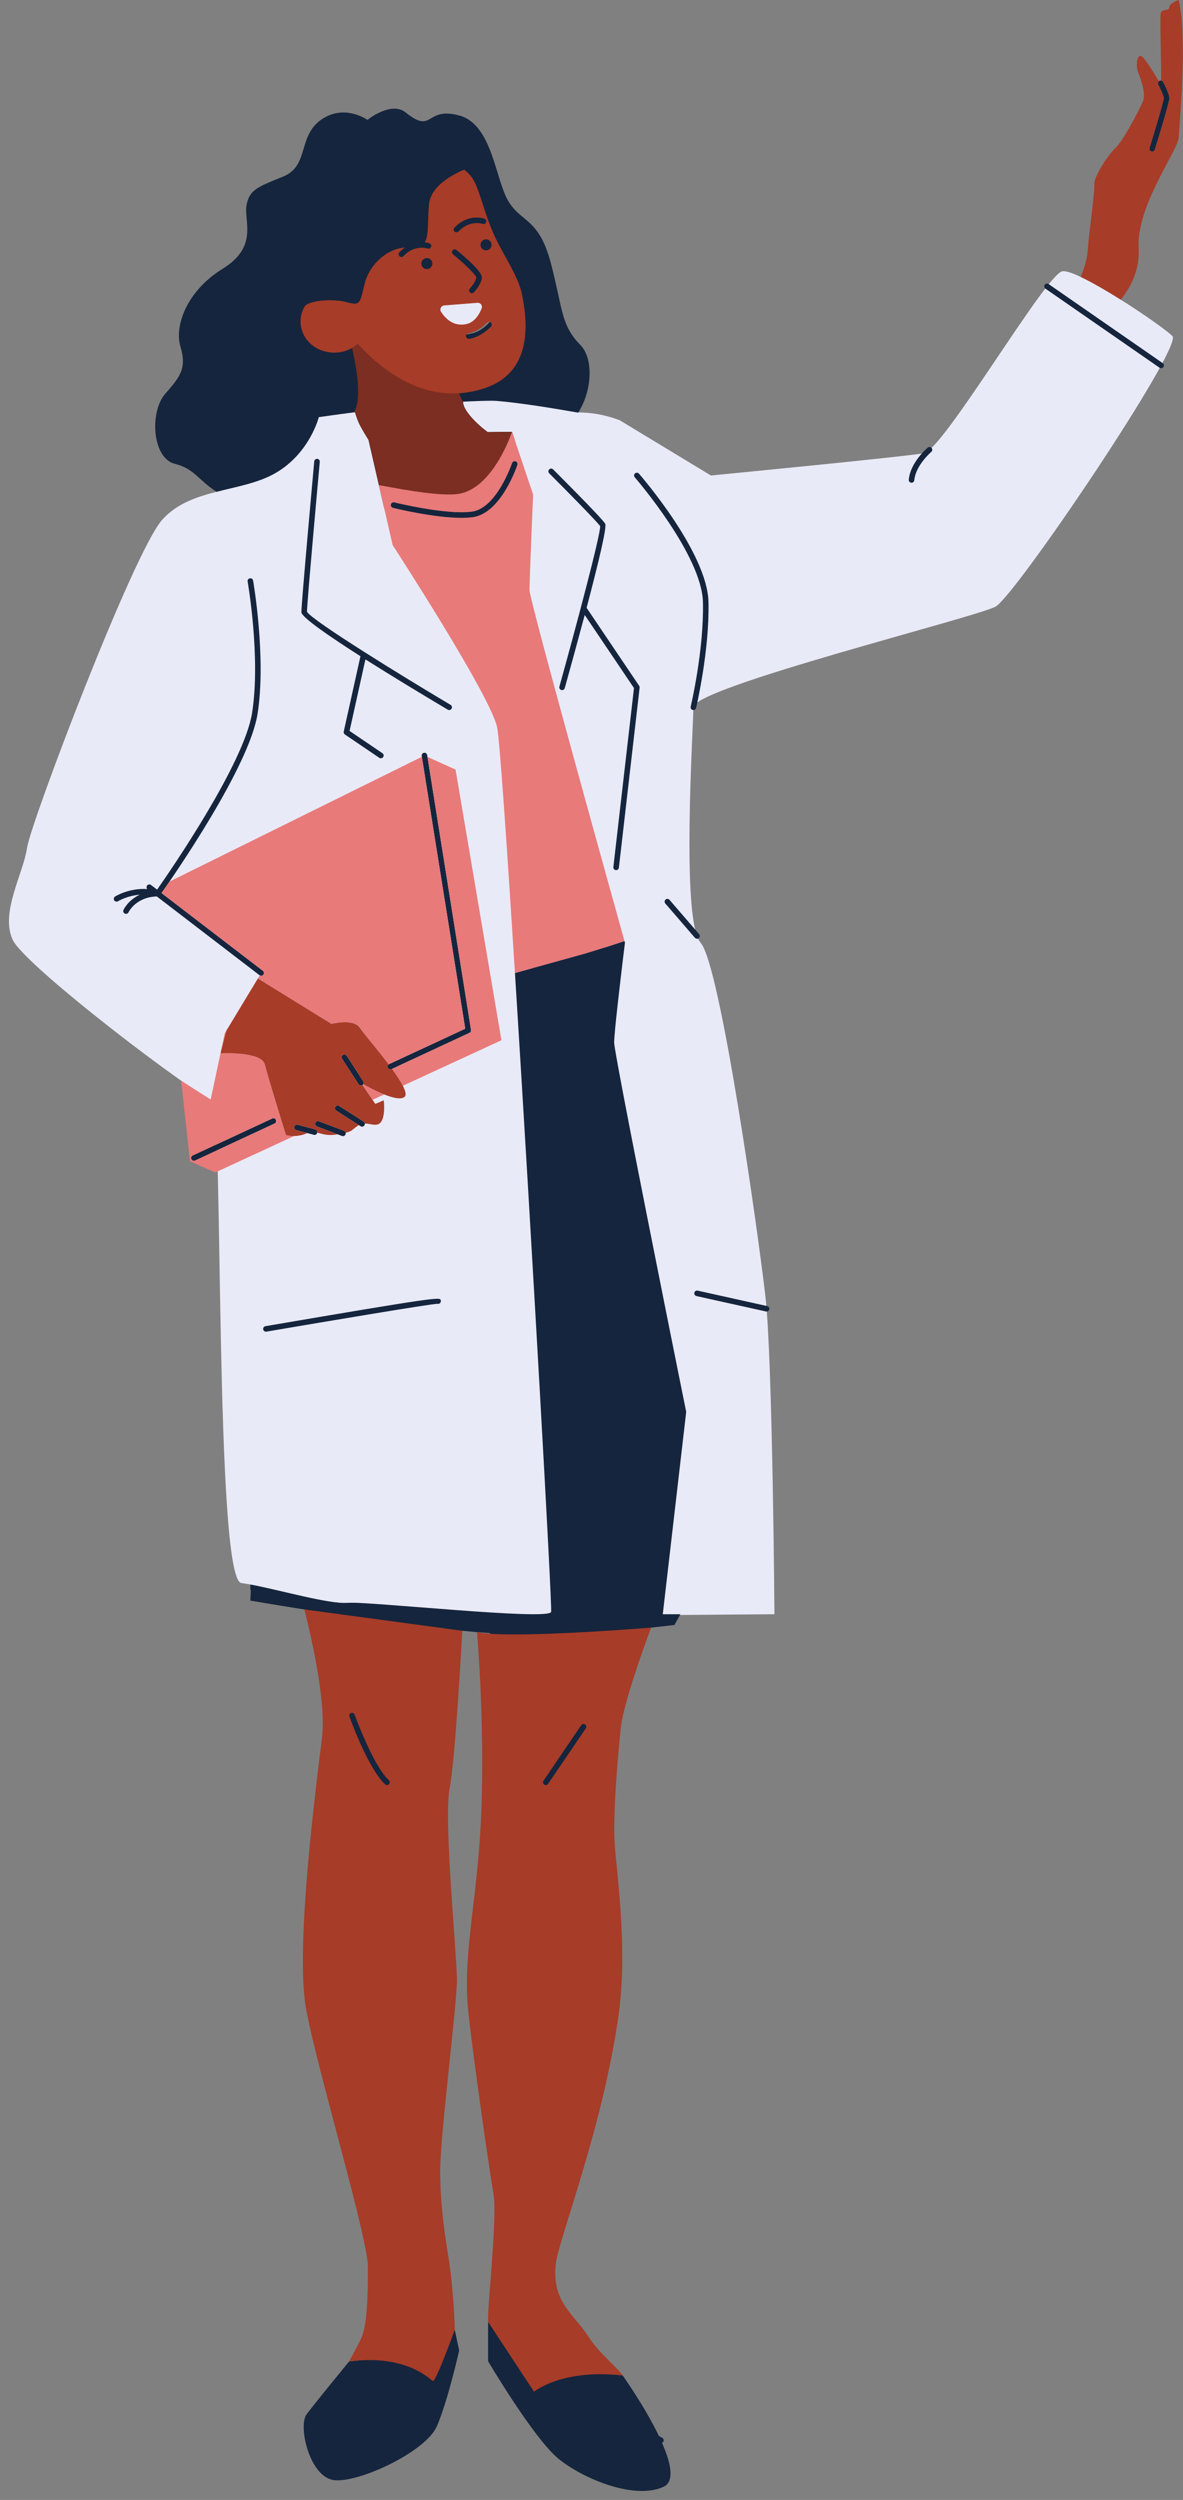 <?xml version="1.0" encoding="UTF-8" standalone="no"?><svg xmlns="http://www.w3.org/2000/svg" xmlns:xlink="http://www.w3.org/1999/xlink" fill="#000000" height="501.8" preserveAspectRatio="xMidYMid meet" version="1" viewBox="-1.8 0.0 237.6 501.8" width="237.6" zoomAndPan="magnify"><rect x="-1.8" y="0.0" width="237.6" height="501.8" fill="#808080" stroke="none"/><defs><clipPath id="a"><path d="M 42 0 L 235.77 0 L 235.77 481 L 42 481 Z M 42 0"/></clipPath></defs><g><g id="change1_1"><path d="M 92.281 66.152 C 94.922 65.633 96.359 63.137 97.059 61.355 C 97.398 60.492 96.707 59.582 95.785 59.652 L 85.664 60.453 C 84.727 60.527 84.188 61.566 84.691 62.363 C 85.895 64.266 88.332 66.934 92.281 66.152 Z M 233.676 67.457 C 231.508 65.285 214.867 54.074 211.613 54.438 C 208.359 54.797 187.742 90.242 183.762 90.969 C 179.785 91.691 140.98 95.441 140.98 95.441 L 122.727 84.391 C 122.727 84.391 119.07 82.793 114.41 82.793 C 109.402 81.367 103.781 79.062 99.086 78.672 C 97.691 78.555 93.336 80.535 91.18 80.629 C 91.195 82.359 93.902 85.09 96.148 86.742 L 101.039 86.676 L 100.609 99.641 C 100.609 99.641 100.074 117.363 100.074 119.535 C 100.074 121.707 119.609 189.438 119.609 189.438 C 119.609 189.438 115.848 206.801 115.848 209.332 C 115.848 211.863 126.242 283.535 126.242 283.535 L 126.422 324.223 L 153.742 324.016 C 153.742 324.016 153.379 272.902 151.934 260.242 C 150.484 247.586 142.891 193.691 138.91 189.223 C 134.934 184.754 137.465 145.945 137.465 141.969 C 137.465 137.988 194.176 123.934 198.156 121.762 C 202.133 119.594 235.848 69.629 233.676 67.457 Z M 100.969 145.523 C 102.414 152.035 114.414 322.773 114.055 324.582 C 113.691 326.391 71.996 321.371 68.02 321.734 C 64.039 322.094 52.102 318.48 46.676 317.754 C 41.254 317.031 43.062 220.816 40.891 220.816 C 38.719 220.816 3.273 194.055 0.742 188.629 C -1.789 183.203 2.914 175.242 3.637 170.18 C 4.359 165.117 24.977 110.859 30.762 104.352 C 33.773 100.965 37.961 99.633 42.25 98.574 C 46.207 97.598 49.008 95.367 52.305 93.457 C 59.18 89.477 59.836 81.984 59.836 81.984 C 59.836 81.984 65.211 83.297 69.504 82.738 C 69.77 83.637 70.043 84.41 70.324 85 C 70.652 85.691 71.32 86.84 72.215 88.293 L 80 109.496 C 80 109.496 99.523 139.016 100.969 145.523" fill="#e9eaf7"/></g><g id="change2_1"><path d="M 69.586 344.121 C 69.48 343.836 69.207 343.641 68.902 343.641 C 68.816 343.641 68.734 343.656 68.656 343.684 C 68.477 343.746 68.332 343.879 68.246 344.055 C 68.164 344.23 68.156 344.43 68.219 344.609 C 68.371 345.035 72 355.074 75.43 358.277 C 75.566 358.402 75.738 358.473 75.922 358.473 C 76.125 358.473 76.316 358.391 76.453 358.242 C 76.586 358.102 76.656 357.918 76.648 357.727 C 76.641 357.531 76.559 357.352 76.418 357.219 C 73.266 354.273 69.621 344.223 69.586 344.121 Z M 115.812 345.996 C 115.691 345.914 115.551 345.871 115.402 345.871 C 115.164 345.871 114.941 345.988 114.805 346.188 L 107.219 357.34 C 106.996 357.672 107.082 358.121 107.414 358.348 C 107.531 358.43 107.676 358.473 107.82 358.473 C 108.062 358.473 108.285 358.355 108.422 358.156 L 116.004 347.004 C 116.227 346.676 116.141 346.223 115.812 345.996 Z M 92.668 66.996 C 96.008 66.336 97.824 63.18 98.707 60.926 C 99.137 59.84 98.262 58.684 97.098 58.777 L 84.301 59.785 C 83.117 59.883 82.434 61.195 83.066 62.199 C 84.59 64.609 87.676 67.98 92.668 66.996 Z M 84.84 473.977 C 84.266 473.574 79.664 472.492 68.316 474.004 C 68.316 474.004 61.574 482.211 59.789 484.59 C 58.004 486.969 60.387 497.23 65.293 497.824 C 70.199 498.418 83.73 492.172 85.961 486.969 C 88.191 481.766 90.422 471.801 90.422 471.801 L 89.539 467.637 C 89.539 467.637 85.41 474.375 84.84 473.977 Z M 208.809 57.02 C 208.551 56.848 208.207 56.906 208.031 57.16 C 207.855 57.414 207.918 57.762 208.172 57.938 L 231.086 73.809 C 231.184 73.875 231.297 73.906 231.402 73.906 C 231.582 73.906 231.754 73.824 231.863 73.668 C 232.039 73.414 231.977 73.066 231.723 72.891 Z M 53.617 224.777 C 53.488 224.504 53.16 224.379 52.879 224.512 L 36.914 231.934 C 36.637 232.062 36.516 232.395 36.645 232.676 C 36.738 232.875 36.941 232.996 37.148 232.996 C 37.227 232.996 37.309 232.98 37.383 232.941 L 53.348 225.52 C 53.629 225.391 53.75 225.059 53.617 224.777 Z M 50.656 195.863 C 50.824 195.863 50.988 195.789 51.098 195.645 C 51.285 195.398 51.242 195.051 50.996 194.863 L 30.641 179.258 C 33.098 175.773 48.258 153.938 49.934 143.262 C 51.711 131.926 49.062 116.688 49.035 116.535 C 48.98 116.23 48.691 116.031 48.391 116.082 C 48.086 116.137 47.883 116.426 47.938 116.73 C 47.965 116.883 50.582 131.934 48.832 143.09 C 47.219 153.352 32.195 175.098 29.754 178.574 L 28.531 177.641 C 28.285 177.449 27.938 177.5 27.75 177.742 C 27.582 177.961 27.602 178.258 27.777 178.453 C 24.129 178.219 21.449 179.871 21.316 179.953 C 21.055 180.117 20.977 180.461 21.141 180.719 C 21.301 180.98 21.648 181.062 21.906 180.898 C 21.934 180.883 23.719 179.789 26.281 179.586 C 23.938 180.672 23.051 182.535 23 182.645 C 22.871 182.926 22.992 183.254 23.273 183.383 C 23.555 183.512 23.887 183.391 24.016 183.109 C 24.027 183.078 25.457 180.078 29.691 179.934 L 50.316 195.746 C 50.418 195.828 50.539 195.863 50.656 195.863 Z M 92.801 206.73 L 84 151.562 C 83.953 151.258 83.668 151.059 83.363 151.102 C 83.059 151.148 82.852 151.434 82.898 151.738 L 91.637 206.488 L 76.355 213.594 C 76.078 213.723 75.957 214.055 76.086 214.336 C 76.18 214.535 76.383 214.656 76.594 214.656 C 76.672 214.656 76.754 214.641 76.828 214.605 L 92.488 207.324 C 92.715 207.219 92.844 206.977 92.801 206.73 Z M 131.422 490.117 C 131.582 489.855 131.5 489.512 131.238 489.352 C 131.195 489.324 130.934 489.168 130.531 488.945 C 127.695 483.039 123.289 476.848 123.289 476.848 C 123.289 476.848 112.676 471.938 105.539 476.844 L 96.23 466.051 L 96.23 473.957 C 96.23 473.957 105.453 489.57 110.43 493.586 C 115.402 497.602 125.664 501.836 131.465 499.16 C 133.75 498.105 132.957 494.414 131.164 490.328 C 131.266 490.281 131.359 490.219 131.422 490.117 Z M 184.523 89.855 C 184.383 89.977 181.035 92.824 180.723 96.285 C 180.695 96.59 180.922 96.859 181.227 96.891 C 181.242 96.891 181.262 96.895 181.277 96.895 C 181.562 96.895 181.805 96.676 181.832 96.387 C 182.105 93.387 185.211 90.734 185.242 90.707 C 185.477 90.508 185.508 90.156 185.309 89.922 C 185.109 89.688 184.762 89.652 184.523 89.855 Z M 152.285 262.16 L 138.32 259.062 C 138.016 258.996 137.723 259.188 137.656 259.484 C 137.59 259.785 137.777 260.086 138.078 260.152 L 152.043 263.246 C 152.086 263.258 152.125 263.262 152.164 263.262 C 152.422 263.262 152.652 263.086 152.711 262.824 C 152.773 262.523 152.586 262.227 152.285 262.16 Z M 51.062 266.84 C 51.109 267.109 51.344 267.301 51.609 267.301 C 51.641 267.301 51.672 267.301 51.707 267.293 C 64.668 265.078 84.207 261.812 86.031 261.703 C 86.184 261.746 86.352 261.727 86.492 261.633 C 86.711 261.484 86.809 261.191 86.711 260.949 C 86.484 260.387 86.422 260.23 51.52 266.195 C 51.215 266.246 51.012 266.535 51.062 266.84 Z M 229.449 30.395 C 229.508 30.41 229.562 30.422 229.617 30.422 C 229.855 30.422 230.074 30.266 230.148 30.027 C 230.832 27.812 233.062 20.52 233.062 19.719 C 233.062 18.84 232.027 16.855 231.816 16.465 C 231.672 16.191 231.34 16.09 231.062 16.234 C 230.793 16.383 230.688 16.719 230.836 16.992 C 231.367 17.992 231.945 19.32 231.945 19.711 C 231.91 20.336 230.172 26.168 229.082 29.695 C 228.992 29.992 229.156 30.305 229.449 30.395 Z M 61.922 92.098 C 61.609 92.074 61.344 92.297 61.316 92.605 C 61.211 93.766 58.723 121.09 58.734 122.883 C 58.742 123.859 64.016 127.523 70.594 131.719 L 67.238 146.848 C 67.188 147.07 67.281 147.301 67.469 147.43 L 74.383 152.113 C 74.48 152.18 74.59 152.207 74.695 152.207 C 74.875 152.207 75.051 152.121 75.16 151.965 C 75.332 151.707 75.266 151.359 75.008 151.188 L 68.41 146.719 L 71.594 132.355 C 77.086 135.828 83.32 139.59 88.129 142.445 C 88.395 142.605 88.734 142.52 88.895 142.254 C 89.051 141.988 88.965 141.645 88.699 141.488 C 83.633 138.477 77.102 134.5 71.531 130.969 C 71.527 130.969 71.523 130.965 71.52 130.961 C 65.363 127.059 60.383 123.699 59.852 122.801 C 59.898 120.465 62.402 92.984 62.426 92.703 C 62.453 92.398 62.227 92.129 61.922 92.098 Z M 109.293 94.219 C 109.074 94 108.723 94 108.504 94.219 C 108.289 94.438 108.289 94.789 108.508 95.008 C 112.168 98.66 118.066 104.656 118.742 105.617 C 118.797 107.449 113.773 126.254 110.555 137.82 C 110.473 138.117 110.645 138.426 110.941 138.508 C 111.238 138.59 111.547 138.418 111.629 138.117 C 112.965 133.316 114.371 128.188 115.637 123.438 L 125.531 138.109 L 121.391 174.039 C 121.355 174.348 121.574 174.621 121.883 174.66 C 121.902 174.66 121.926 174.66 121.945 174.66 C 122.227 174.66 122.469 174.453 122.5 174.168 L 126.664 138.035 C 126.68 137.902 126.648 137.77 126.57 137.656 L 116.016 122.004 C 118.375 113.066 120.125 105.781 119.754 105.129 C 119.141 104.055 110.301 95.223 109.293 94.219 Z M 139.383 120.883 C 139.602 130.508 136.949 141.727 136.922 141.84 C 136.852 142.137 137.035 142.438 137.336 142.512 C 137.379 142.52 137.422 142.523 137.465 142.523 C 137.719 142.523 137.945 142.355 138.008 142.098 C 138.035 141.984 140.719 130.633 140.496 120.855 C 140.273 110.957 127.09 95.723 126.531 95.074 C 126.328 94.844 125.973 94.816 125.742 95.023 C 125.512 95.227 125.488 95.574 125.691 95.809 C 125.824 95.965 139.164 111.383 139.383 120.883 Z M 57.32 226.152 C 57.238 226.449 57.414 226.758 57.711 226.836 L 61.23 227.785 C 61.277 227.797 61.328 227.805 61.375 227.805 C 61.621 227.805 61.844 227.641 61.914 227.391 C 61.992 227.094 61.816 226.789 61.52 226.707 L 58.004 225.762 C 57.703 225.68 57.398 225.855 57.32 226.152 Z M 131.879 180.559 C 131.645 180.762 131.621 181.113 131.82 181.348 L 137.777 188.246 C 137.887 188.371 138.043 188.438 138.199 188.438 C 138.328 188.438 138.461 188.395 138.562 188.305 C 138.797 188.102 138.824 187.75 138.621 187.516 L 132.664 180.617 C 132.465 180.383 132.109 180.359 131.879 180.559 Z M 62.254 225.066 C 61.973 224.961 61.645 225.102 61.535 225.391 C 61.426 225.68 61.57 226 61.859 226.109 L 66.887 228.016 C 66.953 228.039 67.02 228.055 67.086 228.055 C 67.309 228.055 67.523 227.914 67.605 227.691 C 67.715 227.402 67.57 227.082 67.281 226.973 Z M 70.684 217.895 C 70.785 217.895 70.891 217.867 70.984 217.809 C 71.242 217.641 71.316 217.297 71.152 217.035 L 67.844 211.914 C 67.676 211.656 67.328 211.582 67.07 211.75 C 66.812 211.918 66.738 212.262 66.906 212.52 L 70.215 217.641 C 70.32 217.805 70.5 217.895 70.684 217.895 Z M 70.922 226.145 C 71.105 226.145 71.285 226.055 71.391 225.887 C 71.555 225.629 71.48 225.285 71.223 225.117 L 66.336 221.996 C 66.074 221.832 65.73 221.906 65.566 222.168 C 65.398 222.43 65.477 222.773 65.734 222.938 L 70.621 226.059 C 70.715 226.117 70.816 226.145 70.922 226.145 Z M 134.242 274.586 C 134.09 273.816 133.926 273.008 133.758 272.164 C 133.672 271.742 133.586 271.312 133.496 270.871 C 133.234 269.555 132.953 268.16 132.66 266.703 C 132.371 265.25 132.066 263.734 131.754 262.176 C 130.609 256.449 129.344 250.105 128.105 243.852 C 127.992 243.285 127.883 242.715 127.77 242.148 C 127.098 238.75 126.438 235.398 125.812 232.211 C 125.605 231.148 125.402 230.102 125.199 229.078 C 125.004 228.059 124.809 227.059 124.617 226.086 C 123.77 221.703 123.035 217.863 122.5 214.953 C 122.32 213.984 122.164 213.117 122.031 212.371 C 121.762 210.844 121.594 209.809 121.559 209.387 C 121.555 209.328 121.551 209.277 121.551 209.242 C 121.551 208.77 121.629 207.77 121.75 206.457 C 121.77 206.238 121.793 206.012 121.816 205.773 C 121.863 205.305 121.914 204.805 121.969 204.281 C 122.051 203.492 122.141 202.656 122.238 201.797 C 122.27 201.508 122.301 201.219 122.336 200.93 C 122.953 195.387 123.719 189.223 123.719 189.223 C 123.719 189.223 123.699 189.145 123.656 189 C 123.648 188.961 123.641 188.934 123.625 188.887 C 121.422 189.625 118.691 190.504 115.539 191.453 L 101.629 195.305 C 101.629 195.309 101.629 195.309 101.629 195.309 C 104.914 247.492 109.129 322.344 108.891 323.543 C 108.527 325.352 71.996 321.371 68.02 321.734 C 64.434 322.059 54.41 319.164 48.484 318.055 L 48.484 319.16 C 48.484 319.16 48.52 319.168 48.57 319.176 L 48.484 321.281 C 48.484 321.281 52.902 322.043 59.297 323.055 C 68.125 324.445 79.641 334.352 90.668 327.301 C 92.75 327.508 94.715 327.676 96.504 327.793 C 109.57 338.293 122.469 327.383 129.379 326.656 C 132.059 326.375 133.668 326.164 133.668 326.164 L 134.848 324.016 L 131.316 324.016 L 136.02 283.395 C 136.02 283.395 135.324 279.965 134.242 274.586 Z M 31.426 78.992 C 34.66 75.367 35.664 73.695 34.438 69.566 C 33.211 65.441 35.664 58.414 42.914 53.953 C 50.16 49.492 47.152 44.363 47.707 41.242 C 48.266 38.117 49.828 37.562 55.07 35.441 C 60.309 33.324 57.969 27.41 62.652 24.066 C 67.336 20.723 71.996 24.066 71.996 24.066 C 71.996 24.066 76.73 20.227 79.656 22.566 C 85.293 27.078 83.512 21.332 90.422 23.176 C 97.113 24.961 97.672 36.109 100.348 40.461 C 103.023 44.812 106.48 43.695 108.902 53.062 C 111.32 62.434 110.832 65.219 114.848 69.348 C 117.352 71.922 117.207 78.328 114.324 82.828 C 109.117 81.91 102.578 80.855 98.039 80.48 C 96.645 80.363 93.336 80.535 91.18 80.629 C 91.195 82.359 93.902 85.09 96.148 86.742 L 101.039 86.676 L 101.578 88.281 C 95.613 90.016 94.039 95.023 91.18 100.797 C 90.742 101.684 90.074 102.316 89.246 102.77 C 90.633 102.852 91.914 102.121 92.992 101.973 C 97.945 101.281 100.133 92.828 100.164 92.738 C 100.262 92.449 102.16 91.168 102.047 92.113 C 102.008 92.418 102.77 93.164 102.672 93.457 C 102.539 93.852 99.789 103.785 94.156 104.57 C 93.461 104.664 91.848 104.84 91.023 104.84 C 89.543 104.84 87.883 104.949 86.273 104.75 C 83.27 104.98 79.27 103.012 75.332 101.887 L 72.215 88.293 C 71.32 86.84 70.652 85.691 70.324 85 C 70.043 84.41 69.77 83.637 69.504 82.738 C 65.211 83.297 62.23 83.734 62.23 83.734 C 62.23 83.734 60.422 90.969 53.551 94.945 C 50.102 96.941 45.836 97.664 41.707 98.711 C 38.062 96.434 37.262 94.062 33.32 93.102 C 28.75 91.984 28.191 82.617 31.426 78.992" fill="#15253d"/></g><g id="change3_1"><path d="M 91.637 206.488 L 76.355 213.594 C 76.32 213.609 76.297 213.641 76.266 213.66 C 73.91 210.535 71.094 207.277 70.461 206.297 C 69.23 204.402 64.762 205.516 64.762 205.516 L 49.992 196.402 L 50.379 195.77 C 50.465 195.82 50.559 195.863 50.656 195.863 C 50.824 195.863 50.988 195.789 51.098 195.645 C 51.285 195.398 51.242 195.051 50.996 194.863 L 30.641 179.258 C 30.965 178.797 31.52 178.004 32.234 176.961 L 82.926 151.91 Z M 89.695 154.473 L 98.91 208.801 L 79.109 217.945 C 78.613 216.977 77.832 215.797 76.93 214.559 L 92.488 207.324 C 92.715 207.219 92.844 206.977 92.801 206.73 L 84.059 151.926 Z M 53.348 225.52 L 37.383 232.941 C 37.309 232.98 37.227 232.996 37.148 232.996 C 36.941 232.996 36.738 232.875 36.645 232.676 C 36.516 232.395 36.637 232.062 36.914 231.934 L 52.879 224.512 C 53.16 224.379 53.488 224.504 53.617 224.777 C 53.75 225.059 53.629 225.391 53.348 225.52 Z M 51.387 213.656 C 50.719 210.98 42.484 211.434 42.484 211.434 L 40.512 220.703 L 40.512 220.707 L 40.492 220.695 L 34.617 216.941 L 34.586 216.926 L 36.359 233.113 L 41.445 235.34 L 41.93 235.117 L 57.277 228.027 C 56.289 228.039 55.625 227.824 55.625 227.824 C 55.625 227.824 52.059 216.336 51.387 213.656 Z M 71.16 217.613 C 71.961 218.07 73.66 219 75.355 219.68 L 73.02 220.758 L 70.996 217.797 C 71.066 217.746 71.117 217.688 71.16 217.613 Z M 45.262 204.234 L 43.66 206.883 L 42.484 211.434 L 43.34 207.414 Z M 123.695 189.406 C 123.684 189.52 123.664 189.676 123.637 189.895 C 123.664 189.684 123.684 189.52 123.695 189.406 Z M 102.102 93.312 C 101.973 93.711 98.809 103.02 93.176 103.801 C 92.477 103.898 91.699 103.941 90.871 103.941 C 85.297 103.941 77.504 102.023 77.129 101.934 C 76.828 101.855 76.648 101.555 76.719 101.258 C 76.797 100.957 77.098 100.773 77.398 100.848 C 77.5 100.875 87.844 103.418 93.023 102.695 C 97.973 102.008 101.016 93.051 101.047 92.961 C 101.145 92.672 101.457 92.512 101.75 92.609 C 102.043 92.707 102.199 93.023 102.102 93.312 Z M 104.551 118.457 C 104.551 116.285 105.273 99.285 105.273 99.285 L 101.578 88.281 L 101.039 86.676 C 101.039 86.676 94.844 95.332 87.707 96.297 C 84.598 96.715 80.574 98.594 74.293 97.352 L 75.332 101.887 L 77.062 109.414 C 77.062 109.414 96.594 139.438 98.039 145.945 C 98.527 148.141 99.957 168.805 101.629 195.309 C 101.629 195.309 101.629 195.309 101.629 195.305 L 115.539 191.453 C 118.691 190.504 121.422 189.625 123.625 188.887 C 123.641 188.934 123.648 188.961 123.656 189 C 122.477 184.773 104.551 120.555 104.551 118.457" fill="#e87a7a"/></g><g clip-path="url(#a)" id="change4_1"><path d="M 82.879 53.242 C 83.062 53.828 83.684 54.148 84.27 53.965 C 84.852 53.781 85.172 53.156 84.988 52.574 C 84.805 51.992 84.18 51.668 83.598 51.855 C 83.016 52.039 82.691 52.66 82.879 53.242 Z M 86.773 62.57 C 87.57 63.824 89.18 65.586 91.785 65.07 C 93.527 64.73 94.477 63.078 94.938 61.902 C 95.16 61.336 94.703 60.734 94.098 60.781 L 87.418 61.309 C 86.801 61.359 86.445 62.047 86.773 62.57 Z M 89.18 51.039 C 91.344 52.812 93.734 55.098 93.852 55.664 C 93.879 56.238 93.117 57.324 92.562 57.91 C 92.352 58.137 92.363 58.488 92.59 58.699 C 92.695 58.801 92.832 58.852 92.969 58.852 C 93.117 58.852 93.266 58.793 93.375 58.676 C 93.547 58.496 95.027 56.883 94.965 55.605 C 94.906 54.457 91.758 51.711 89.887 50.176 C 89.648 49.98 89.297 50.016 89.102 50.254 C 88.906 50.492 88.941 50.844 89.18 51.039 Z M 89.488 46.48 C 89.598 46.586 89.734 46.637 89.875 46.637 C 90.023 46.637 90.168 46.578 90.277 46.465 C 92.551 44.082 95.02 44.906 95.125 44.945 C 95.41 45.043 95.734 44.898 95.836 44.609 C 95.941 44.32 95.793 44 95.504 43.895 C 95.371 43.852 92.262 42.77 89.473 45.695 C 89.258 45.918 89.266 46.27 89.488 46.48 Z M 95.48 48.086 C 94.898 48.27 94.574 48.895 94.762 49.477 C 94.945 50.059 95.566 50.383 96.152 50.195 C 96.734 50.012 97.055 49.391 96.871 48.809 C 96.688 48.223 96.066 47.902 95.48 48.086 Z M 96.785 64.754 C 96.555 64.547 96.203 64.562 95.996 64.789 C 95.98 64.809 94.367 66.566 92.266 66.918 C 91.961 66.969 91.754 67.254 91.805 67.559 C 91.852 67.828 92.086 68.023 92.355 68.023 C 92.383 68.023 92.414 68.023 92.445 68.016 C 94.926 67.605 96.746 65.621 96.824 65.539 C 97.031 65.312 97.012 64.957 96.785 64.754 Z M 58.973 66.684 C 58.301 64.969 58.488 63.145 59.328 61.605 C 59.965 60.312 64.922 59.879 67.781 60.645 C 69.586 61.133 70.18 61.098 70.613 60.039 C 70.879 59.395 71.082 58.371 71.465 56.855 C 72.363 53.254 75.773 49.934 79.527 49.688 C 79.156 49.945 78.781 50.258 78.414 50.641 C 78.203 50.863 78.211 51.215 78.434 51.43 C 78.543 51.531 78.68 51.582 78.82 51.582 C 78.965 51.582 79.113 51.523 79.223 51.41 C 81.496 49.027 83.965 49.855 84.066 49.891 C 84.355 49.992 84.676 49.844 84.781 49.555 C 84.887 49.266 84.738 48.945 84.445 48.84 C 84.406 48.824 84.059 48.707 83.516 48.645 C 84.438 47.016 84.027 43.836 84.398 40.797 C 84.848 37.117 89.602 34.812 91.445 34.051 C 91.855 34.402 92.258 34.773 92.633 35.184 C 94.32 37.023 95.145 41.863 97.188 46.594 C 99.07 50.957 102.203 55.133 103.016 58.98 C 105.066 68.699 102.973 75.41 95.57 77.91 C 93.809 78.504 92.09 78.828 90.418 78.938 C 80.418 87.57 71.453 76.461 70.082 69.047 C 69.727 69.352 69.336 69.621 68.91 69.855 C 68.531 70.066 68.129 70.25 67.699 70.395 C 64.148 71.594 60.25 69.953 58.973 66.684 Z M 115.719 346.137 C 115.461 345.961 115.117 346.027 114.941 346.281 L 107.359 357.434 C 107.188 357.688 107.254 358.035 107.508 358.211 C 107.602 358.273 107.711 358.309 107.82 358.309 C 107.996 358.309 108.172 358.223 108.281 358.062 L 115.863 346.91 C 116.039 346.656 115.973 346.309 115.719 346.137 Z M 122.906 346.691 C 122.273 352.297 121.156 365.465 121.73 371.195 C 122.812 381.98 124.008 393.727 122.391 404.863 C 119.043 427.953 110.281 449.598 109.797 454.66 C 109.07 462.164 113.504 464.516 116.395 469.035 C 118.566 472.43 122.316 475.312 123.289 476.848 C 123.289 476.848 112.578 475.145 105.441 480.055 L 96.23 466.051 C 96.051 463.066 98.129 444.984 97.316 440.371 C 96.504 435.762 93.066 411.781 92.254 403.75 C 91.043 391.801 94.219 381.379 94.883 363.324 C 95.547 345.27 94.008 327.605 94.008 327.605 C 95.969 328.027 99.828 328.121 104.281 328.047 C 114.84 327.863 128.77 326.715 128.961 326.699 C 128.965 326.699 128.973 326.699 128.973 326.699 C 128.973 326.699 123.539 341.086 122.906 346.691 Z M 76.305 357.34 C 73.094 354.344 69.465 344.277 69.426 344.18 C 69.324 343.887 69.004 343.738 68.715 343.84 C 68.422 343.945 68.273 344.266 68.379 344.555 C 68.531 344.977 72.137 354.977 75.543 358.156 C 75.652 358.258 75.785 358.309 75.922 358.309 C 76.074 358.309 76.223 358.246 76.332 358.129 C 76.539 357.902 76.531 357.551 76.305 357.34 Z M 88.5 358.988 C 87.277 365.363 89.977 392.566 89.977 397.449 C 89.977 402.336 86.602 428.707 86.602 435.895 C 86.602 443.086 87.82 450.41 88.363 453.664 C 88.789 456.223 89.465 463.051 89.539 467.637 C 89.535 467.645 85.68 478.344 85.109 477.941 C 85.031 477.852 84.922 477.766 84.797 477.688 C 83.492 476.594 78.535 472.645 68.316 474.004 C 69.223 472.348 70.191 470.539 70.73 469.398 C 71.953 466.82 72.086 460.988 72.086 455.02 C 72.086 449.055 61.836 415.234 59.641 403.027 C 57.449 390.82 61.777 357.633 62.863 348.949 C 63.949 340.27 59.316 323.055 59.316 323.055 L 91.02 327.332 L 91.043 327.336 C 91.043 327.336 89.719 352.613 88.5 358.988 Z M 59.934 227.438 L 57.711 226.836 C 57.414 226.758 57.238 226.449 57.32 226.152 C 57.398 225.855 57.703 225.68 58.004 225.762 L 61.52 226.707 C 61.801 226.785 61.969 227.062 61.914 227.348 C 62.879 227.582 63.902 228.039 65.887 227.711 C 65.934 227.703 65.973 227.695 66.02 227.688 L 61.859 226.109 C 61.57 226 61.426 225.68 61.535 225.391 C 61.645 225.102 61.973 224.961 62.254 225.066 L 67.281 226.973 C 67.465 227.043 67.582 227.199 67.621 227.379 C 68.996 227.047 68.84 226.785 70.125 225.926 C 70.176 225.891 70.227 225.867 70.277 225.84 L 65.734 222.938 C 65.477 222.773 65.398 222.43 65.566 222.168 C 65.73 221.906 66.074 221.832 66.336 221.996 L 71.223 225.117 C 71.367 225.211 71.449 225.363 71.469 225.527 C 72.66 225.516 73.77 226.184 74.586 225.367 C 75.699 224.254 75.277 220.852 75.277 220.852 L 73.582 221.578 L 73.02 220.758 L 70.996 217.797 C 70.992 217.801 70.988 217.805 70.984 217.809 C 70.891 217.867 70.785 217.895 70.684 217.895 C 70.5 217.895 70.32 217.805 70.215 217.641 L 66.906 212.52 C 66.738 212.262 66.812 211.918 67.07 211.75 C 67.328 211.582 67.676 211.656 67.844 211.914 L 71.152 217.035 C 71.27 217.219 71.262 217.441 71.16 217.613 C 71.961 218.07 73.66 219 75.355 219.68 C 77.102 220.375 78.82 220.797 79.492 220.129 C 79.844 219.777 79.641 218.984 79.109 217.945 C 78.613 216.977 77.832 215.797 76.93 214.559 L 76.828 214.605 C 76.754 214.641 76.672 214.656 76.594 214.656 C 76.383 214.656 76.18 214.535 76.086 214.336 C 75.973 214.09 76.059 213.816 76.266 213.66 C 73.91 210.535 71.094 207.277 70.461 206.297 C 69.23 204.402 64.762 205.516 64.762 205.516 L 49.992 196.402 L 45.262 204.234 L 43.66 206.883 L 42.484 211.434 C 42.484 211.434 50.719 210.98 51.387 213.656 C 52.059 216.336 55.625 227.824 55.625 227.824 C 55.625 227.824 56.289 228.039 57.277 228.027 C 57.969 228.02 58.809 227.902 59.719 227.516 C 59.793 227.484 59.863 227.461 59.934 227.438 Z M 234.941 27.625 C 234.852 30.066 226.398 41.414 226.895 49.688 C 227.172 54.254 225.203 57.793 223.301 60.152 C 221.883 59.262 220.449 58.395 219.09 57.617 C 219.066 57.605 219.047 57.594 219.027 57.582 C 217.668 56.805 216.379 56.117 215.25 55.586 C 215.891 54.027 216.512 52.191 216.633 50.504 C 216.902 46.703 218.125 38.43 217.988 36.984 C 217.852 35.535 220.746 31.062 222.238 29.703 C 223.73 28.348 226.984 22.152 227.754 20.348 C 228.523 18.535 226.895 14.828 226.672 14.195 C 226.441 13.562 226.398 11.215 227.258 11.215 C 227.973 11.215 230.121 15.02 230.98 16.305 C 230.777 16.469 230.707 16.754 230.836 16.992 C 231.367 17.992 231.945 19.32 231.945 19.711 C 231.91 20.336 230.172 26.168 229.082 29.695 C 228.992 29.992 229.156 30.305 229.449 30.395 C 229.508 30.41 229.562 30.422 229.617 30.422 C 229.855 30.422 230.074 30.266 230.148 30.027 C 230.832 27.812 233.062 20.52 233.062 19.719 C 233.062 18.84 232.027 16.855 231.816 16.465 C 231.73 16.301 231.566 16.207 231.395 16.184 C 231.488 13.707 231.129 3.539 231.324 2.668 C 231.551 1.672 232.953 2.352 233.047 1.445 C 233.137 0.543 234.941 0 234.941 0 C 236.754 7.957 235.035 25.184 234.941 27.625" fill="#a73c28"/></g><g id="change5_1"><path d="M 101.039 86.676 C 101.039 86.676 97.262 98.195 90.125 99.16 C 87.02 99.578 80.574 98.594 74.293 97.352 L 72.301 88.672 L 72.215 88.293 C 71.32 86.84 70.652 85.691 70.324 85 C 70.043 84.41 69.77 83.637 69.504 82.738 C 69.43 82.75 69.359 82.758 69.289 82.77 C 69.395 82.555 69.512 82.344 69.594 82.133 C 70.68 79.469 69.926 74.312 68.91 69.855 C 69.336 69.621 69.727 69.352 70.082 69.047 C 75.453 74.906 82.422 79.469 90.418 78.938 C 90.66 79.617 90.914 80.195 91.18 80.629 C 91.191 81.965 92.809 83.895 94.578 85.465 C 95.102 85.93 95.637 86.367 96.148 86.742 L 101.039 86.676" fill="#7b2e21"/></g></g></svg>